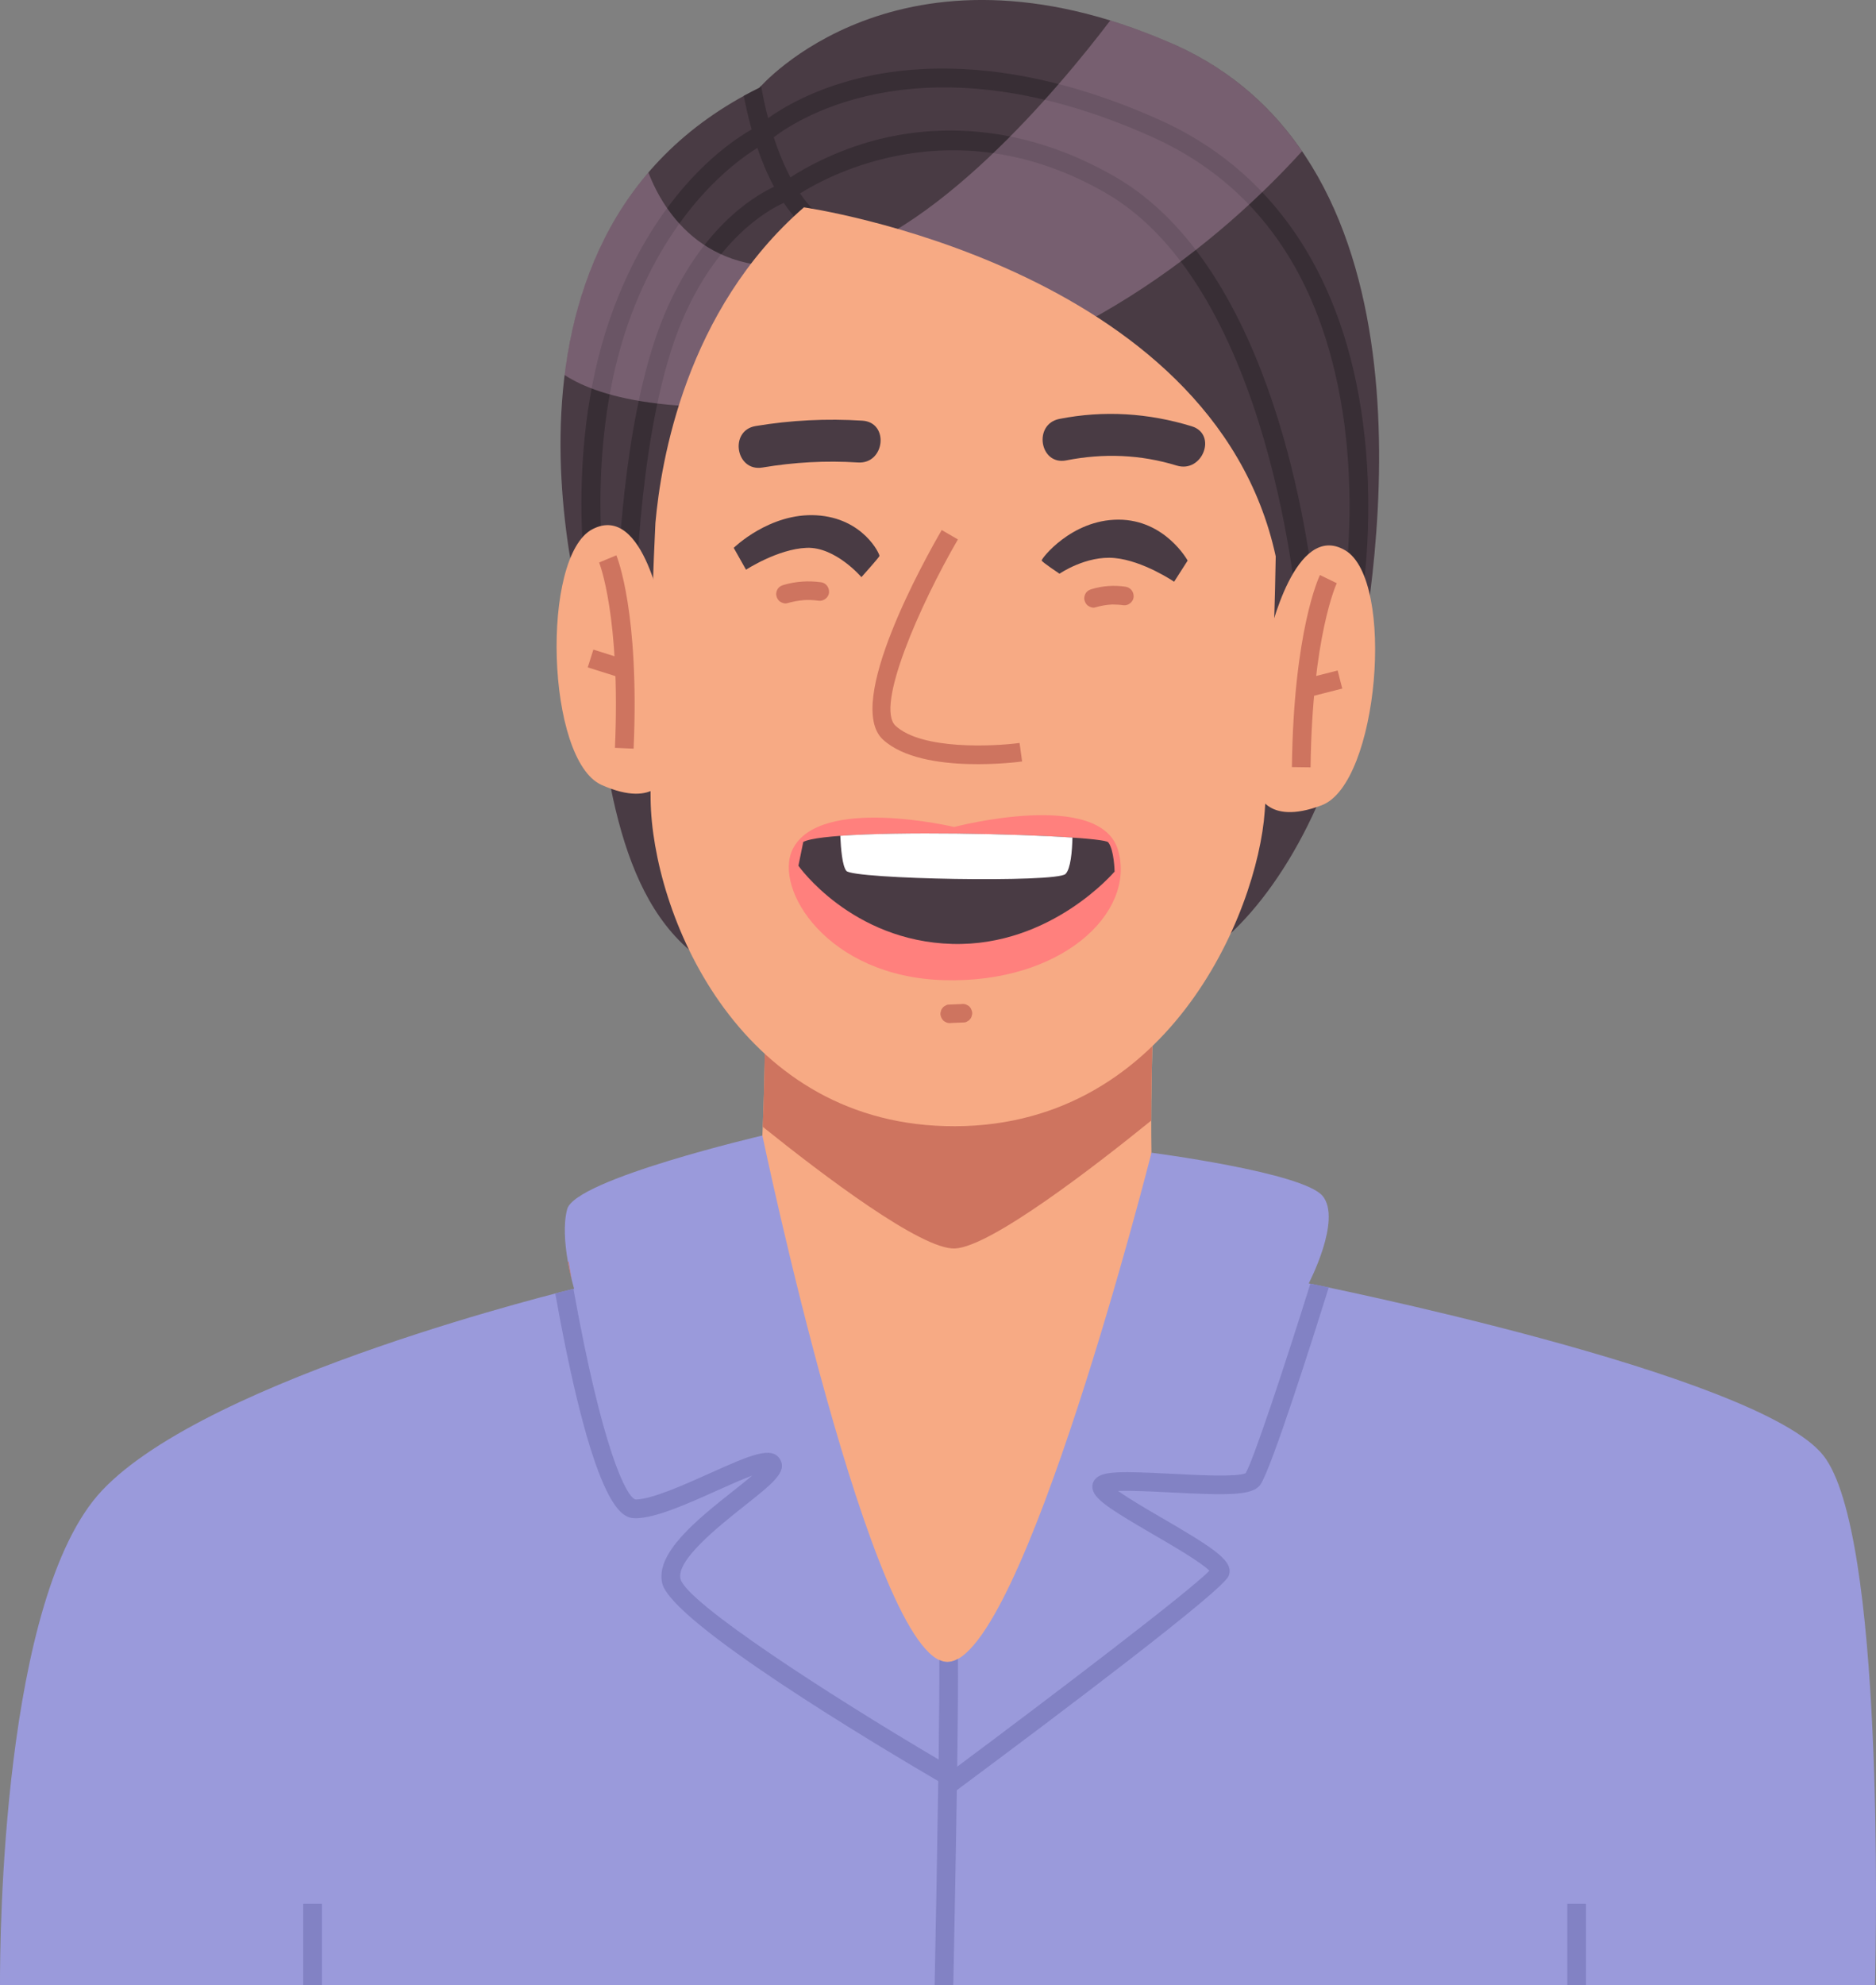<svg width="260" height="275" viewBox="0 0 260 275" fill="none" xmlns="http://www.w3.org/2000/svg">
<rect x="0" y="0" width="260" height="275" fill="#808080" stroke="none"/>
<g clip-path="url(#clip0_132_2)">
<path d="M81.392 184.202C81.392 184.202 99.729 181.217 103.352 174.193C106.976 167.162 105.913 123.715 105.913 123.715H160.705C160.705 123.715 157.508 170.789 161.768 176.751C166.029 182.713 183.302 186.76 183.302 186.76C183.302 186.76 150.47 234.687 129.79 235.749C109.11 236.812 81.392 184.202 81.392 184.202Z" fill="#F7AA84"/>
<path d="M81.894 89.702C81.894 89.702 63.002 32.944 105.249 12.161C105.249 12.161 124.547 -10.422 162.276 5.955C200.006 22.332 191.193 78.59 187.678 95.549C184.162 112.515 175.641 126.354 166.889 132.249C149.149 144.186 113.33 142.894 98.36 133.67C85.626 125.826 83.953 106.959 81.887 89.702H81.894Z" fill="#493B44"/>
<path d="M188.592 83.862C188.687 83.347 190.882 71.078 188.612 56.596C185.591 37.261 175.939 23.429 160.698 16.6C141.644 8.067 127.528 8.757 119.04 10.841C112.754 12.384 108.575 14.861 106.455 16.364C106.042 14.793 105.723 13.278 105.486 11.904C105.33 12.073 105.249 12.161 105.249 12.161C104.511 12.527 103.793 12.905 103.088 13.284C103.346 14.651 103.698 16.242 104.172 17.934C101.016 19.72 91.234 26.339 85.097 42.581C77.924 61.57 81.406 82.21 81.555 83.083L81.738 84.126L88.105 84.302L88.125 82.989C88.125 82.745 88.552 58.389 94.574 44.32C99.342 33.174 106.204 29.201 108.622 28.105C109.964 30.081 111.582 31.8 113.54 33.005L114.902 30.798C113.35 29.844 112.023 28.45 110.885 26.799C114.671 24.396 132.344 14.672 153.247 26.731C176.345 40.056 179.861 85.256 179.895 85.716L180.017 87.367L188.45 84.613L188.592 83.855V83.862ZM92.196 43.311C86.723 56.102 85.741 76.282 85.572 81.649L83.96 81.601C83.357 77.175 81.501 59.458 87.529 43.501C93.023 28.951 101.713 22.495 104.965 20.492C105.581 22.299 106.34 24.139 107.274 25.872C104.213 27.306 97.161 31.712 92.196 43.311ZM186.167 82.644L182.34 83.889C181.493 75.348 176.535 37.173 154.548 24.491C141.759 17.115 130.386 17.433 123.098 18.989C116.575 20.383 111.433 23.32 109.55 24.572C108.622 22.826 107.857 20.925 107.234 19.016C110.702 16.364 128.354 4.933 159.648 18.956C174.232 25.493 183.119 38.263 186.052 56.914C187.949 68.987 186.607 79.754 186.174 82.637L186.167 82.644Z" fill="#382E35"/>
<path d="M92.074 86.257C91.959 85.668 89.317 69.576 82.117 73.305C74.923 77.033 75.682 105.314 83.384 108.739C91.085 112.163 92.393 107.243 92.393 107.243L92.074 86.257Z" fill="#F7AA84"/>
<path d="M87.814 103.71L85.226 103.595C86.025 85.438 83.065 77.987 83.031 77.92L85.423 76.925C85.551 77.243 88.64 84.863 87.814 103.71Z" fill="#CE745F"/>
<g opacity="0.25">
<path d="M118.166 55.148C148.363 51.371 169.714 32.747 180.45 20.952C176.142 14.672 170.256 9.42 162.276 5.955C159.364 4.69 156.566 3.661 153.877 2.836C147.083 11.789 129.14 33.492 112.998 36.436C98.218 39.129 92.007 29.547 89.866 23.889C82.727 32.206 79.441 42.242 78.243 51.947C83.343 55.276 94.357 58.118 118.16 55.141L118.166 55.148Z" fill="#FFCCF2"/>
</g>
<path d="M175.776 88.612C175.925 88.037 179.468 72.107 186.445 76.242C193.422 80.37 191.065 108.563 183.187 111.547C175.309 114.531 174.279 109.551 174.279 109.551L175.776 88.619V88.612Z" fill="#F7AA84"/>
<path d="M82.237 89.987L81.459 92.453L86.175 93.939L86.953 91.474L82.237 89.987Z" fill="#CE745F"/>
<path d="M179.048 106.268C179.285 87.408 182.787 79.97 182.936 79.659L185.266 80.789C185.232 80.864 181.859 88.132 181.636 106.302L179.041 106.268H179.048Z" fill="#CE745F"/>
<path d="M132.344 172.948C137.329 172.731 152.035 161.321 159.547 155.231C159.56 140.451 160.698 123.708 160.698 123.708H105.906C105.906 123.708 106.34 141.445 105.71 156.09C114.034 162.776 127.724 173.151 132.344 172.948Z" fill="#CE745F"/>
<path d="M185.389 92.88L180.597 94.1L181.236 96.605L186.027 95.385L185.389 92.88Z" fill="#CE745F"/>
<path d="M111.42 28.721C95.014 42.959 91.587 63.938 90.835 72.452C90.225 84.85 90.002 98.608 90.171 110.782C90.388 126.246 102.004 155.183 130.955 155.995C161.701 156.862 174.286 126.435 175.282 112.406C176.054 101.552 176.596 89.1 176.806 77.074C168.095 36.808 111.413 28.721 111.413 28.721H111.42Z" fill="#F7AA84"/>
<path d="M109.855 117.651C113.56 110.126 132.242 114.559 132.242 114.559C132.242 114.559 152.563 109.212 154.981 117.854C157.399 126.503 147.076 136.235 130.847 135.781C114.617 135.328 107.173 123.099 109.855 117.651Z" fill="#FF807D"/>
<path d="M111.318 116.636C115.118 114.565 152.759 115.621 153.593 116.683C154.426 117.746 154.473 120.737 154.473 120.737C154.466 120.737 145.701 131.139 131.978 130.76C117.99 130.374 110.654 119.932 110.654 119.932L111.325 116.636H111.318Z" fill="#493B44"/>
<path d="M116.459 115.79C116.541 117.563 116.73 119.939 117.299 120.642C118.227 121.793 146.446 122.321 147.679 121.062C148.384 120.345 148.587 117.949 148.634 116.027C140.594 115.479 124.798 115.174 116.459 115.783V115.79Z" fill="white"/>
<path d="M101.686 75.89L103.393 78.921C103.393 78.921 107.816 76.038 111.806 75.89C115.789 75.734 119.386 79.95 119.386 79.95C119.386 79.95 121.817 77.243 121.885 77.02C121.96 76.796 119.643 71.761 113.154 71.382C106.665 71.004 101.686 75.896 101.686 75.896V75.89Z" fill="#493B44"/>
<path d="M164.6 77.656L162.723 80.586C162.723 80.586 158.463 77.683 154.493 77.304C150.524 76.925 146.839 79.476 146.839 79.476C146.839 79.476 144.428 77.873 144.367 77.642C144.306 77.412 148.478 71.998 154.981 71.985C161.484 71.971 164.6 77.656 164.6 77.656Z" fill="#493B44"/>
<path d="M119.528 58.274C114.563 57.963 109.625 58.2 104.721 59.019C101.022 59.641 101.964 65.387 105.669 64.764C110.079 64.026 114.448 63.783 118.912 64.067C122.651 64.304 123.274 58.511 119.521 58.274H119.528Z" fill="#493B44"/>
<path d="M165.169 59.052C159.161 57.212 153.003 56.819 146.826 58.03C143.154 58.755 144.089 64.5 147.774 63.776C152.936 62.761 158.043 62.95 163.082 64.493C166.659 65.59 168.752 60.149 165.162 59.052H165.169Z" fill="#493B44"/>
<path d="M259.858 275C260.034 267.901 261.131 212.341 252.712 201.635C243.716 190.191 181.378 177.786 181.378 177.786C181.378 177.786 186.011 168.941 183.302 165.673C180.586 162.404 159.587 159.684 159.587 159.684C159.587 159.684 141.718 230.234 131.301 230.234C120.883 230.234 105.662 157.301 105.662 157.301C105.662 157.301 79.726 163.345 78.608 167.5C77.491 171.655 79.57 178.524 79.57 178.524C79.57 178.524 28.951 190.705 14.116 206.5C0.305 221.199 -0.02 268.497 3.00971e-05 275H259.858Z" fill="#9A9ADB"/>
<path d="M88.051 210.317C90.828 210.317 95.19 208.361 99.41 206.467C100.941 205.783 102.811 204.944 104.253 204.403C103.441 205.1 102.438 205.891 101.537 206.602C96.728 210.412 90.74 215.163 91.79 219.365C93.144 224.779 121.045 241.474 130.034 246.733C129.912 255.429 129.722 265.627 129.533 274.993H132.12C132.229 269.545 132.371 262.413 132.493 255.287C132.54 252.627 132.574 250.204 132.608 247.991L133.116 247.612C146.616 237.576 169.389 220.434 170.269 218.33C171.096 216.347 168.556 214.648 161.084 210.304C159.133 209.174 156.458 207.61 154.968 206.541C156.783 206.46 159.845 206.622 162.263 206.744C170.202 207.157 173.548 207.177 174.645 205.715C176.149 203.712 182.211 184.574 184.162 178.328C182.868 178.071 181.995 177.895 181.608 177.82C177.897 189.683 173.663 202.393 172.633 204.078C171.482 204.633 165.812 204.342 162.405 204.159C155.422 203.8 152.888 203.766 151.859 204.822C151.52 205.167 151.357 205.621 151.398 206.088C151.527 207.597 153.674 208.977 159.791 212.537C162.52 214.12 166.51 216.448 167.614 217.592C164.627 220.631 145.403 235.242 132.662 244.729C132.764 237.333 132.791 232.717 132.764 229.801C132.262 230.078 131.775 230.227 131.301 230.227C130.935 230.227 130.562 230.125 130.183 229.949C130.196 233.205 130.156 238.057 130.088 243.741C114.82 234.748 95.129 221.991 94.316 218.729C93.666 216.144 99.607 211.434 103.156 208.619C107.098 205.492 109.076 203.929 108.148 202.223C107.044 200.2 103.962 201.587 98.36 204.098C94.763 205.709 90.286 207.719 88.085 207.719C86.832 207.434 83.485 200.883 79.475 178.538C79.198 178.605 78.317 178.822 76.956 179.174C82.53 210.297 86.527 210.304 88.064 210.304L88.051 210.317Z" fill="#8282C4"/>
<path d="M79.245 177.346C79.137 176.71 79.022 176.067 78.906 175.411C78.845 175.066 78.811 174.849 78.798 174.788L78.703 174.809C78.879 175.81 79.082 176.697 79.245 177.353V177.346Z" fill="#CE745F"/>
<path d="M134.234 105.842C130.047 105.727 125.123 104.983 122.373 102.452C116.967 97.478 128.205 77.399 130.515 73.426L132.757 74.726C127.453 83.862 121.269 97.918 124.127 100.55C127.785 103.913 137.769 103.399 141.305 102.919L141.657 105.483C141.387 105.524 138.128 105.95 134.234 105.842Z" fill="#CE745F"/>
<path d="M113.75 80.654C112.057 80.424 110.295 80.532 108.656 81.013C108.311 81.114 108.033 81.236 107.816 81.534C107.633 81.791 107.525 82.183 107.593 82.501C107.66 82.826 107.83 83.151 108.114 83.341C108.385 83.516 108.758 83.659 109.083 83.564C109.835 83.347 110.614 83.198 111.393 83.138C111.494 83.131 111.603 83.124 111.704 83.117C111.711 83.117 111.711 83.117 111.718 83.117C111.908 83.117 112.097 83.117 112.287 83.117C112.687 83.131 113.086 83.165 113.479 83.219C114.15 83.313 114.861 82.752 114.901 82.068C114.942 81.351 114.468 80.742 113.75 80.647V80.654Z" fill="#CE745F"/>
<path d="M155.957 81.27C154.426 81.046 152.827 81.148 151.351 81.594C151.005 81.696 150.727 81.811 150.511 82.116C150.328 82.373 150.219 82.765 150.287 83.083C150.355 83.408 150.524 83.733 150.809 83.922C151.073 84.099 151.452 84.247 151.777 84.146C152.543 83.916 153.328 83.78 154.121 83.74C154.649 83.74 155.171 83.767 155.692 83.841C156.363 83.943 157.074 83.368 157.115 82.691C157.156 81.967 156.681 81.371 155.963 81.27H155.957Z" fill="#CE745F"/>
<path d="M134.721 140.153C134.653 139.828 134.484 139.503 134.2 139.314C134.105 139.26 134.003 139.212 133.908 139.158C133.692 139.077 133.468 139.05 133.238 139.09L131.422 139.165C131.246 139.185 131.091 139.253 130.948 139.354C130.799 139.429 130.677 139.544 130.582 139.686C130.474 139.821 130.413 139.977 130.386 140.139C130.332 140.302 130.318 140.478 130.359 140.647C130.427 140.972 130.596 141.297 130.881 141.486C130.975 141.54 131.077 141.588 131.172 141.642C131.389 141.723 131.612 141.75 131.842 141.709C132.445 141.682 133.055 141.662 133.658 141.635C133.834 141.615 133.99 141.547 134.132 141.445C134.281 141.371 134.403 141.256 134.498 141.114C134.606 140.978 134.667 140.823 134.694 140.66C134.748 140.498 134.762 140.322 134.721 140.153Z" fill="#CE745F"/>
<path d="M44.618 263.726H42.024V275H44.618V263.726Z" fill="#8282C4"/>
<path d="M219.812 263.726H217.218V275H219.812V263.726Z" fill="#8282C4"/>
</g>
<defs>
<clipPath id="clip0_132_2">
<rect width="260" height="275" fill="white"/>
</clipPath>
</defs>
</svg>
